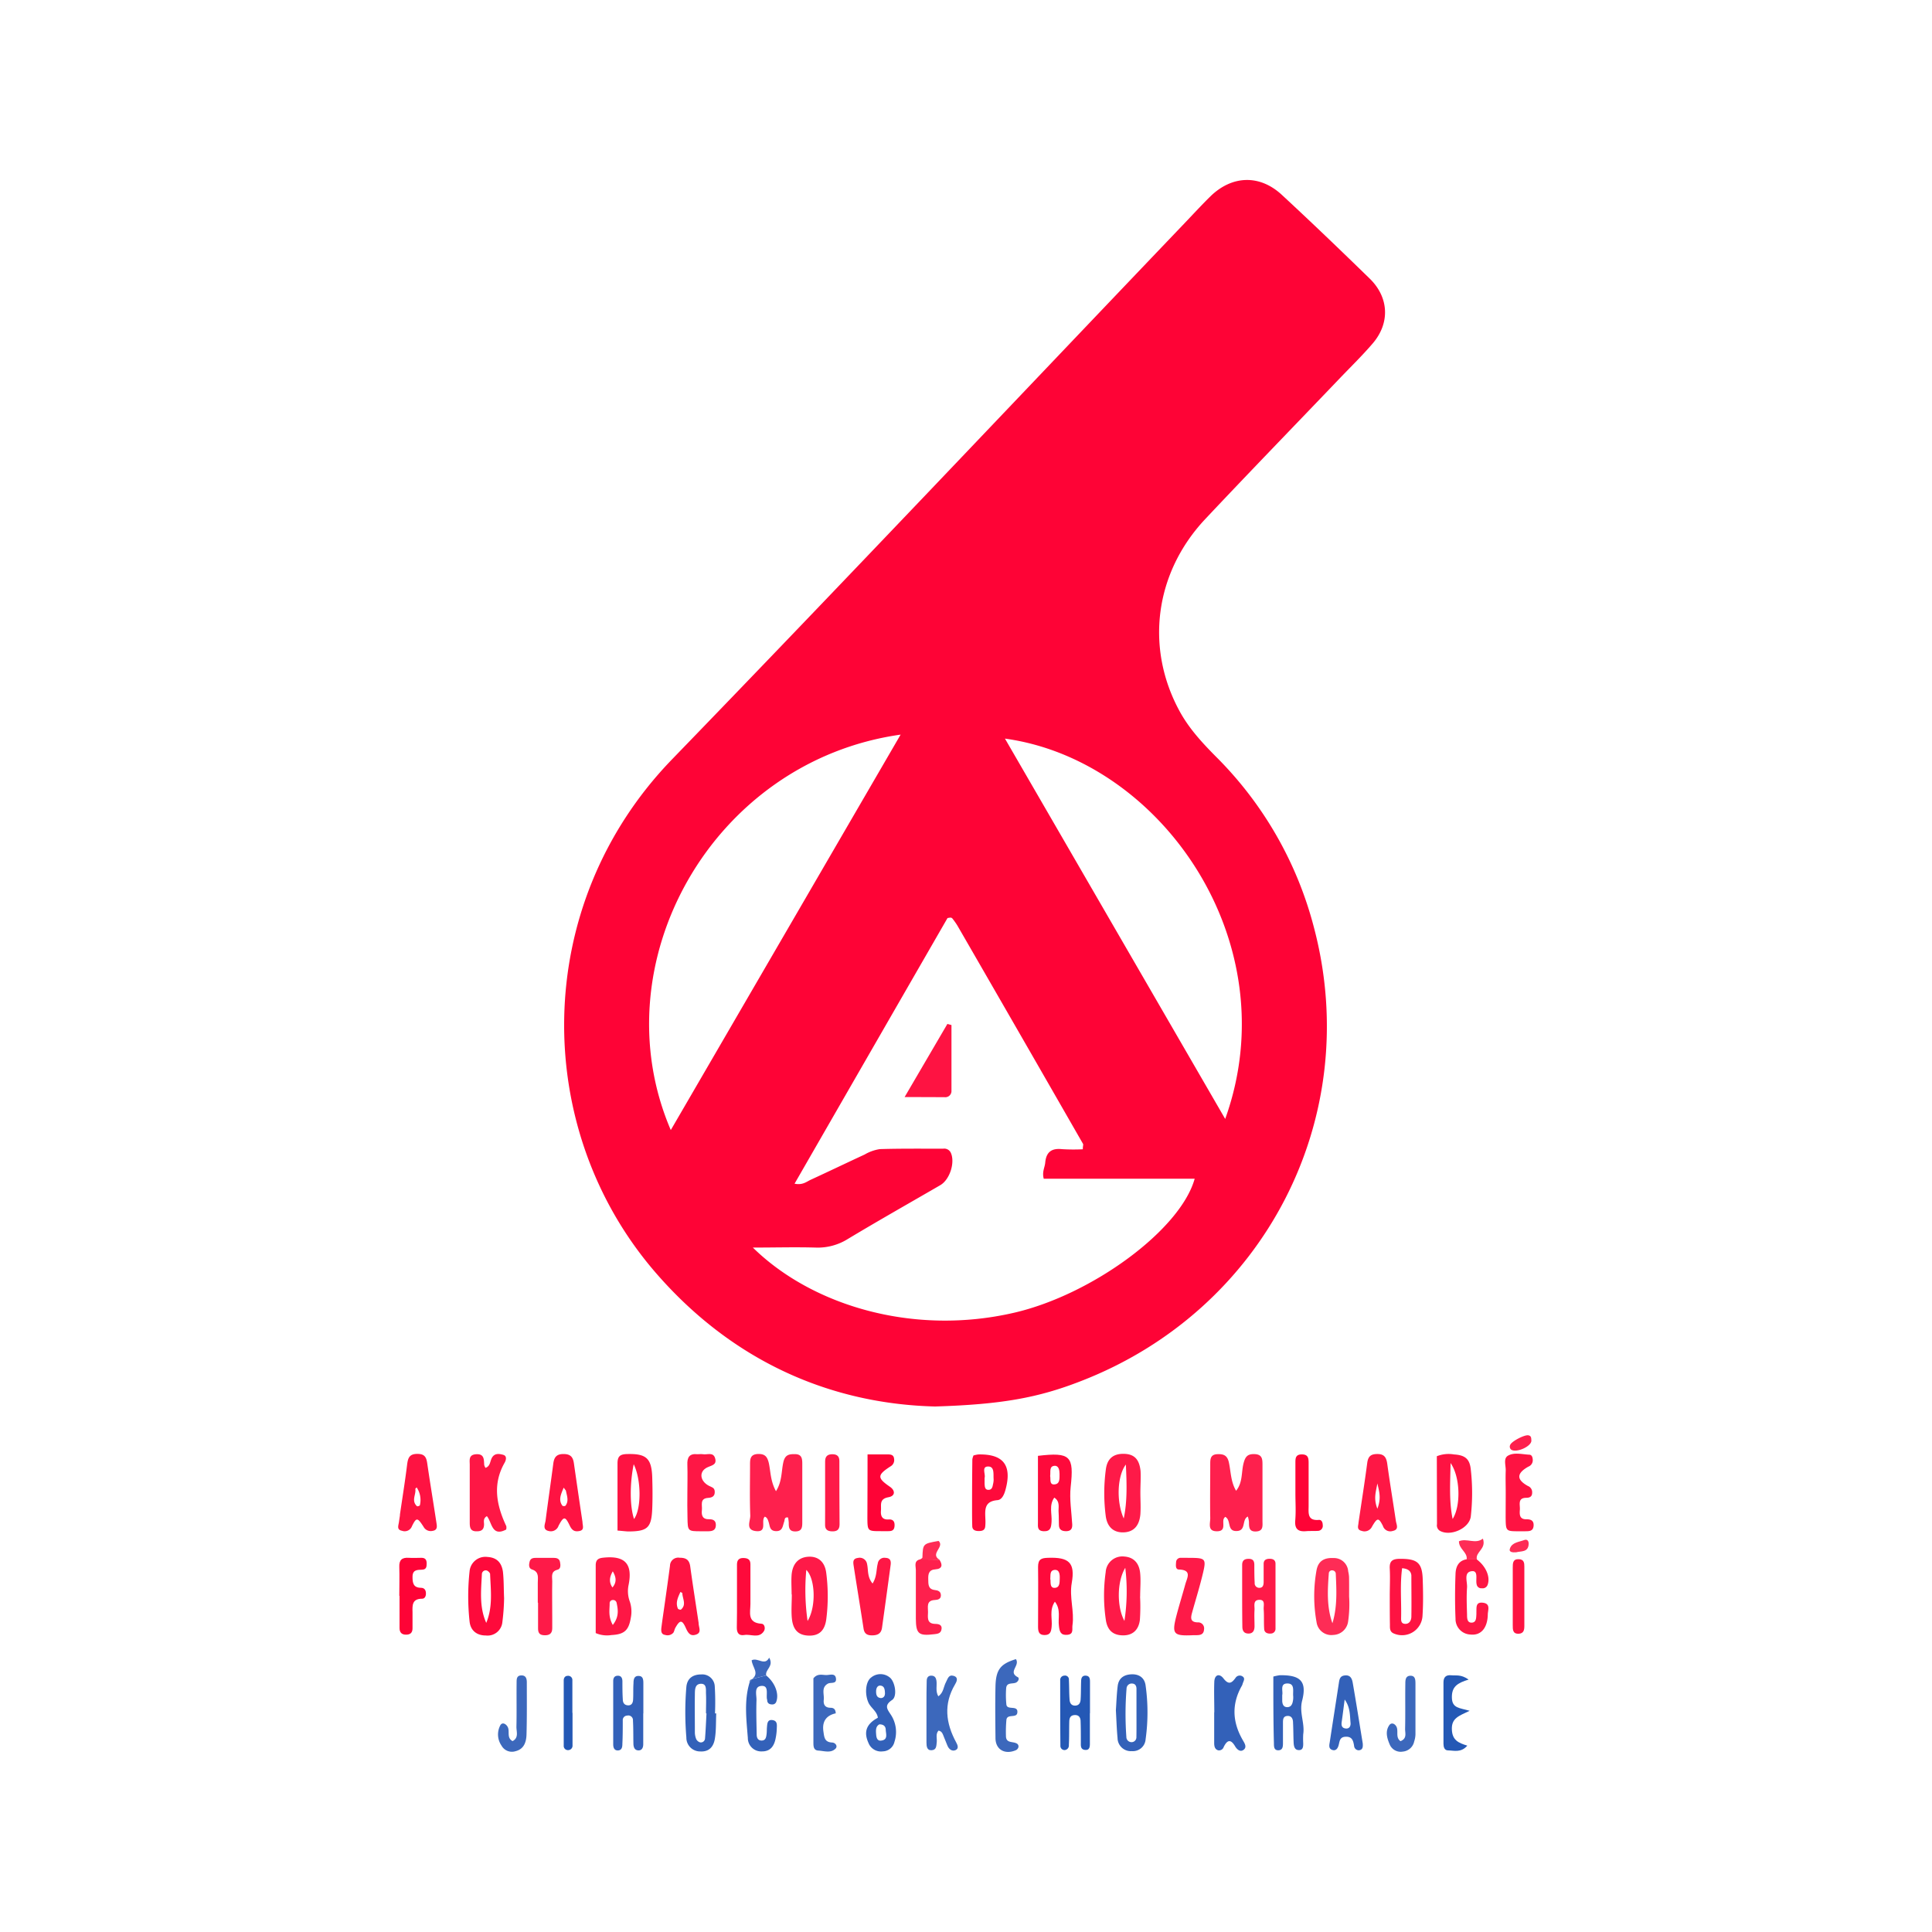 <svg id="Vrstva_3" data-name="Vrstva 3" xmlns="http://www.w3.org/2000/svg" viewBox="0 0 500 500"><defs><style>.cls-1{fill:#fe0336}.cls-2{fill:#fe204d}.cls-3{fill:#fe1745}.cls-4{fill:#fe0a3b}.cls-5{fill:#fe1a48}.cls-6{fill:#fe1342}.cls-7{fill:#fe2c56}.cls-8{fill:#2458b5}.cls-9{fill:#3361b9}.cls-10{fill:#3c68bc}</style></defs><path class="cls-1" d="M242 364c-27.16-.68-52.43-11.74-72.21-34.51-32.26-37.13-32.51-95.12 4.16-133 44.35-45.82 88.15-92.16 132.19-138.28 2.38-2.48 4.68-5 7.15-7.43 5.61-5.43 12.73-5.65 18.44-.36 7.69 7.11 15.24 14.37 22.74 21.67 5 4.87 5.32 11.51.77 16.81-2.64 3.08-5.56 5.93-8.37 8.86-11.66 12.2-23.42 24.31-35 36.62-13.11 14-15.54 33.44-6.49 49.86 2.45 4.43 5.84 8.08 9.37 11.64a96.58 96.58 0 0125.31 44.2c12.95 49.12-12.77 99-60.43 117.39-10.93 4.25-20.34 6-37.63 6.53zm38.23-66.61c0-.79.18-1.16.05-1.37q-16.21-28.26-32.5-56.47a17.72 17.72 0 00-1.35-1.9.7.7 0 00-.42-.17 4.73 4.73 0 00-.8.12q-19.59 34-39.58 68.74c2.08.42 3.06-.49 4.14-1 4.68-2.15 9.33-4.39 14-6.55a11 11 0 013.93-1.4c5.46-.17 10.94-.1 16.41-.11a1.86 1.86 0 011.93 1c1.2 2.48-.2 7-2.71 8.45-8 4.64-16 9.16-23.9 13.91a14.65 14.65 0 01-8.4 2.23c-5.23-.15-10.47 0-16.19 0 15.35 15.07 41.6 22.89 67.62 16.86 20.2-4.67 43.05-21.47 46.72-34.68h-39.06c-.48-1.77.27-2.91.38-4.13.24-2.73 1.6-3.82 4.34-3.52a48.86 48.86 0 005.41.03zm-47.15-107.27c-48.78 6.89-78 59.15-59.48 102.34 19.85-34.14 39.49-67.94 59.48-102.34zm84 99.46c16.39-45.62-16.47-92.85-57-98.43z"/><path class="cls-2" d="M200.82 385.92c1.61-2.52 1.37-5.13 1.91-7.51.43-1.86 1.39-2.11 3-2.08 1.8 0 1.9 1.2 1.9 2.53v14.95c0 1.34 0 2.55-1.86 2.52-1.56 0-1.65-1.06-1.64-2.24a10.79 10.79 0 00-.18-1.36c-1-.18-.84.63-1 1.07-.42 1.11-.36 2.55-2.21 2.45-1.58-.09-1.48-1.31-1.8-2.29-.19-.59-.35-1.2-1-1.45-1.13 1 .75 4-2.19 3.75s-1.53-2.63-1.58-4.06c-.17-4.35-.06-8.72-.06-13.08 0-1.45 0-2.76 2.09-2.83 1.83-.05 2.39.77 2.77 2.35.49 2.25.41 4.66 1.85 7.28zM322.94 392.48c-1.63.78-.36 3.66-2.86 3.75-2.66.11-1.35-2.85-3-3.67a2 2 0 00-.4.54c-.37 1.17.66 3.14-1.65 3.19-2.62.06-1.8-2-1.82-3.41-.08-4.67 0-9.34 0-14 0-1.31.06-2.48 1.88-2.54 1.61-.06 2.54.33 2.94 2.12.53 2.4.47 5 1.87 7.35 1.78-2.19 1.32-4.85 1.95-7.18.43-1.62 1-2.36 2.77-2.31 2.09.05 2.11 1.34 2.11 2.82v14.48c0 1.22.27 2.62-1.64 2.72s-1.84-1.18-1.86-2.49a6.66 6.66 0 00-.29-1.37z"/><path class="cls-3" d="M154.17 422.64v-17.51c0-1.39.58-1.86 1.92-2 5.55-.6 7.69 1.48 6.6 7a7.78 7.78 0 00.32 4.4 8.19 8.19 0 01.24 4.17c-.53 3.21-1.65 4.28-5 4.45a7.37 7.37 0 01-4.08-.51zm4.42-2.1c1.65-2.11 1.37-3.91 1-5.67a.92.92 0 00-1-.79.82.82 0 00-.81.87c0 1.67-.42 3.38.81 5.59zm0-13.89c-.73 1.28-1.15 2.65-.09 4.18 1.19-1.38.94-2.73.08-4.18z"/><path class="cls-4" d="M273 414.51c-1.5 2.19-.61 4.44-.84 6.53-.13 1.21-.33 2.11-1.84 2.11s-1.67-1-1.67-2.18c0-5.16.07-10.32 0-15.47 0-2 .86-2.28 2.54-2.34 5.42-.2 7.11 1.22 6.18 6.49-.67 3.78.72 7.36.18 11-.14 1 .39 2.28-1.34 2.44s-2-.86-2.16-2.28c-.29-2 .58-4.24-1.05-6.3zm-1.14-5.75c.06.91-.14 2.21 1.08 2.18 1.4-.05 1.28-1.46 1.32-2.5s-.14-2.18-1.18-2.16c-1.54.04-1.16 1.5-1.27 2.48zM272.85 387.58c-1.43 2-.56 4.23-.71 6.31-.11 1.4-.24 2.45-2 2.39s-1.52-1.21-1.52-2.31v-17.2c8.45-1 9.35.05 8.47 8.05-.35 3.17.22 6.43.4 9.65.06 1.12-.31 1.77-1.53 1.8-1.06 0-1.85-.3-1.91-1.5s0-2.19-.08-3.27c-.14-1.32.5-2.85-1.12-3.92zm-1.07-5.58c.17.74-.22 2.14.92 2.17 1.7 0 1.49-1.55 1.51-2.71 0-.93-.2-2.16-1.25-2.11-1.5.07-1.02 1.55-1.18 2.65z"/><path class="cls-5" d="M204.87 412.64c0-1.71-.13-3.43 0-5.13.27-2.9 1.84-4.48 4.32-4.63s4.27 1.24 4.64 4.19a47 47 0 010 12.08c-.43 3-2 4.26-4.65 4.14s-4-1.56-4.26-4.59c-.17-2 0-4 0-6.06zm4.14 6.85c2.25-3.66 2-10.93-.34-13.2a56.16 56.16 0 00.33 13.2zM295.05 413.23a48.82 48.82 0 01-.05 6c-.33 2.66-1.91 4-4.31 4s-4-1.08-4.47-3.81a42.85 42.85 0 01-.07-12.54 4.32 4.32 0 014.82-4.05c2.32.16 3.83 1.58 4.1 4.28.2 2 0 4 0 6.06zm-4.05 6.26a50.36 50.36 0 00.22-13.74c-2.16 3.54-2.22 10.08-.22 13.74zM295.13 386.3c0 1.86.13 3.74 0 5.59-.27 3-1.74 4.55-4.22 4.68s-4.29-1.15-4.73-4.1a46.09 46.09 0 010-12.08c.34-2.95 2-4.19 4.68-4.14s4 1.4 4.32 4.46c.09 1.85-.05 3.72-.05 5.59zm-4.3 6.66c.91-4.4.79-8.82.54-13.94-2.24 2.98-2.51 9.59-.54 13.98z"/><path class="cls-3" d="M131 395.84c-3.78 2-3.67-1.94-5-3.46-1 .59-.74 1.42-.73 2.08 0 1.47-.74 1.87-2 1.84-1.53 0-1.7-1-1.7-2.19v-15c0-1.17-.36-2.6 1.59-2.75 2.2-.16 2.06 1.33 2.15 2.75a2.36 2.36 0 00.34.77c1.28-.44 1.15-1.75 1.68-2.65.71-1.21 1.92-1 2.91-.72s.75 1.32.38 2c-3.21 5.58-2.15 11 .41 16.46a2.21 2.21 0 01-.03.87z"/><path class="cls-6" d="M371.85 376.87a8.22 8.22 0 014.46-.46c2.84.17 4.06 1.16 4.33 3.9a54.24 54.24 0 010 12.15c-.4 3.16-5.45 5.31-8.11 3.64a1.65 1.65 0 01-.64-1.62zm4.09 16.24c2.16-3.39 2-10.84-.53-14.48-.1 5.37-.41 9.88.53 14.48zM159.81 396.11v-17.33c0-1.75.51-2.41 2.39-2.47 5-.15 6.45 1 6.6 6.1.08 2.66.11 5.31 0 8-.2 5-1.21 5.92-6.26 5.93-.78-.04-1.54-.14-2.73-.23zm4.19-17.17c-1.05 5.19-1 10.93.09 14.18C166 390.51 166 383 164 378.94z"/><path class="cls-3" d="M351.57 394.13c.78-5.29 1.59-10.36 2.26-15.46.22-1.71.86-2.37 2.65-2.37s2.31.92 2.54 2.53c.67 4.93 1.5 9.85 2.23 14.77.15 1 .9 2.26-.82 2.61a2 2 0 01-2.54-1.32c-1.11-2.18-1.44-2.16-2.81.19a2.14 2.14 0 01-2.67 1.11c-1.41-.3-.85-1.4-.84-2.06zm4.89-3.67c1-2.64.55-4.17 0-6.55-.4 2.34-1.02 3.84 0 6.55zM225.82 409.81c1.16-1.84.93-3.58 1.34-5.14a1.71 1.71 0 012-1.5c1.32.05 1.47.87 1.33 1.9q-1.09 8.08-2.22 16.16c-.21 1.54-1.13 2-2.6 2-1.31 0-2-.47-2.19-1.81-.82-5.37-1.71-10.74-2.54-16.11-.14-.92-.33-1.94 1.06-2.11a1.93 1.93 0 012.4 1.6c.35 1.51-.01 3.3 1.42 5.01z"/><path class="cls-5" d="M321.47 413v-8c0-1.25.71-1.6 1.78-1.57s1.35.61 1.37 1.51c0 1.56 0 3.12.09 4.69a1.17 1.17 0 001.05 1.29c1.07.1 1.26-.67 1.27-1.49v-4.69c0-1 .62-1.32 1.51-1.33s1.56.3 1.56 1.3v16.87a1.21 1.21 0 01-1.22 1.18c-.84.07-1.64-.21-1.71-1.15-.12-1.71 0-3.43-.13-5.15-.06-1 .5-2.53-1.24-2.42-1.57.1-1.07 1.62-1.13 2.61-.09 1.4 0 2.81 0 4.22 0 1-.33 1.88-1.53 1.89s-1.63-.71-1.62-1.82c-.04-2.6-.05-5.26-.05-7.94z"/><path class="cls-4" d="M130.46 413.62a56 56 0 01-.45 6.2 3.84 3.84 0 01-4.29 3.44c-2.26 0-3.92-1.2-4.19-3.58a60 60 0 010-13.06 4.11 4.11 0 014.63-3.68c2.26.14 3.63 1.3 4 3.83.24 2.15.19 4.35.3 6.85zm-4.62 6.38c1.74-4.15 1.16-8.41 1-12.62 0-.33-.51-.82-.87-.94a1 1 0 00-1.26.95c-.2 4.22-.71 8.48 1.13 12.61z"/><path class="cls-6" d="M180.8 420c0 1.18.86 2.46-.58 3s-2.07-.21-2.7-1.61c-1-2.27-1.56-2.19-2.74-.11-.23.4-.27.91-.53 1.28a2 2 0 01-2.1.56c-1.05-.14-1.06-1-1-1.75.27-2.16.6-4.3.9-6.45.46-3.23.91-6.45 1.34-9.68a2.13 2.13 0 012.48-2.1c1.67 0 2.54.52 2.77 2.32.67 4.91 1.46 9.81 2.16 14.54zm-4.71-8c-.64 1.42-1.31 2.74-.65 4.31.08.17.67.35.79.25 1.49-1.26.41-2.79.36-4.22 0-.12-.17-.17-.5-.34zM150.75 393.89c0 .95.6 2.08-.82 2.34-1.12.21-1.84-.06-2.47-1.38-1.19-2.5-1.57-2.49-2.9 0a2.1 2.1 0 01-2.53 1.38c-1.68-.34-1-1.72-.84-2.66.63-4.93 1.36-9.85 2-14.78.21-1.59.78-2.49 2.64-2.49s2.47.82 2.7 2.43c.73 5.1 1.47 10.17 2.22 15.16zm-4.86-8.89c-.82 1.88-1.38 3.26-.34 4.68a.82.82 0 00.79 0c.95-1.25.36-2.58.12-3.89-.02-.08-.15-.18-.57-.79zM103.48 392.13c.63-4.32 1.33-8.63 1.87-13 .22-1.73.52-2.89 2.71-2.86 1.91 0 2.3.95 2.52 2.52.74 5.09 1.59 10.16 2.36 15.25.13.87.39 1.95-1 2.15a2.1 2.1 0 01-2.32-1.05c-1.58-2.45-1.85-2.49-3-.18a2 2 0 01-2.59 1.2c-1.41-.26-.92-1.33-.79-2.21.09-.62.18-1.24.28-1.85zm4-6.82c.27 1.41-1.12 3.06.43 4.49.1.1.71-.08.75-.23a5.78 5.78 0 00-.84-4.64z"/><path class="cls-7" d="M349.15 413.16a31.43 31.43 0 01-.26 6.5 4 4 0 01-3.82 3.46 3.86 3.86 0 01-4.35-3.33 37.64 37.64 0 010-13.43c.45-2.4 2-3.27 4.45-3.14a3.68 3.68 0 013.74 3.44 9.09 9.09 0 01.22 1.37c.04 1.71.02 3.42.02 5.13zm-4.32 6.93c1.29-4.23 1.06-8.49.87-12.75a.9.9 0 00-.8-.92.82.82 0 00-1 .69c-.32 4.35-.59 8.7.93 12.98z"/><path class="cls-8" d="M282.06 443.38v7.5c0 .91.09 2.12-1.24 2s-1.07-1.3-1.1-2.2c0-1.71 0-3.43-.06-5.15 0-1.07-.48-1.79-1.69-1.66-1 .1-1.22.84-1.24 1.65-.06 2 0 4.06-.11 6.09a1.18 1.18 0 01-1 1.3 1.07 1.07 0 01-1.19-1.14c-.05-5.62-.05-11.25-.05-16.87a1.11 1.11 0 011.07-1.25 1 1 0 011.18 1.11c.09 1.72.05 3.44.18 5.15.06.78.41 1.51 1.42 1.5s1.37-.72 1.43-1.51c.11-1.55.07-3.12.13-4.68 0-.8.16-1.63 1.23-1.56s1.07.94 1.07 1.73v8z"/><path class="cls-3" d="M382.21 403.59c2.39 1.81 3.56 4.58 2.76 6.62a1.35 1.35 0 01-1.48.83 1.2 1.2 0 01-1.33-1c-.33-1.23.53-3.62-1.26-3.42-2.19.24-1.12 2.72-1.23 4.23-.17 2.33-.06 4.68 0 7 0 .89 0 2.13 1.21 2.09s1.15-1.26 1.21-2.2v-.46c.06-1.2-.27-2.76 1.73-2.49s1.24 1.91 1.22 3c-.06 3.59-1.81 5.56-4.55 5.22a4 4 0 01-3.8-4.05c-.17-3.89-.15-7.8 0-11.69.07-1.74.74-3.38 2.86-3.72z"/><path class="cls-9" d="M314.26 443.14c0-2.65-.1-5.3 0-7.93.09-1.81 1.31-2.2 2.36-.85 1.34 1.74 2.14 1.26 3.15-.15a1.29 1.29 0 011.65-.44c1 .52.37 1.3.17 2a2.09 2.09 0 01-.16.44c-2.72 4.73-2.51 9.4.17 14.08.44.77 1.18 1.8.28 2.53s-1.77-.08-2.25-.9c-1.18-2-2.09-1.53-2.94.21a1.26 1.26 0 01-1.46.84c-.85-.26-1-1.07-1-1.89v-7.93zM227.19 444.55c-.22-1.66-1.77-2.5-2.43-3.89-1-2.22-.79-5.44.7-6.53a3.78 3.78 0 014.75-.05c1.41 1 2.11 4.9.67 5.87-2.08 1.39-1.3 2.34-.4 3.71a8.14 8.14 0 011 7.14 3.16 3.16 0 01-3 2.45 3.47 3.47 0 01-3.73-2.2c-1.29-2.86-.52-4.9 2.44-6.5zm.39 1.71c-1 .54-.91 1.61-.83 2.65.05.77.28 1.66 1.24 1.56 1.9-.19 1.28-1.71 1.24-2.81-.02-.81-.47-1.41-1.65-1.4zm1.45-7.82c0-1.17-.14-2-1-2.18s-1.26.53-1.29 1.35.11 1.65 1 1.81a1 1 0 001.26-.98z"/><path class="cls-6" d="M359.67 413c0-2.34.12-4.68 0-7-.14-2.13.81-2.58 2.73-2.58 4.38 0 5.66 1 5.8 5.32.1 3.11.15 6.24-.05 9.34a5.3 5.3 0 01-7.35 4.7c-1.16-.43-1.09-1.37-1.09-2.29-.04-2.49-.04-4.98-.04-7.49zm3.2-7.17c-.58 4.29-.17 8.48-.26 12.66 0 .71-.14 1.69 1 1.76s1.63-.9 1.65-1.82c.06-3.58 0-7.15 0-10.73-.1-.93-.63-1.7-2.39-1.85zM389.68 386.22c0-1.86-.07-3.73 0-5.59.06-1.34-.67-3.16.57-3.89 1.59-.94 3.63-.37 5.48-.27.75 0 .92.72.95 1.36a1.77 1.77 0 01-1.15 1.74c-3.07 1.73-3.11 3.35-.11 5a1.73 1.73 0 011.1 1.74c0 1-.61 1.31-1.5 1.32-2.33 0-1.59 1.81-1.68 3.05s-.15 2.57 1.77 2.51c1 0 1.83.29 1.79 1.56-.06 1.62-1.23 1.52-2.32 1.54h-1.4c-3.47 0-3.48 0-3.52-3.57 0-2.15.02-4.33.02-6.5z"/><path class="cls-4" d="M251.94 376.67a8.62 8.62 0 011.24-.26c6.46-.15 8.74 2.76 7.08 9-.33 1.25-.9 2.73-2.13 2.83-3.53.29-3.19 2.65-3.11 5a11.69 11.69 0 01-.05 1.87c-.13 1-.91 1.13-1.73 1.12s-1.59-.25-1.62-1.24c-.06-1.87-.05-3.74-.05-5.61q0-5.85.07-11.69a4.21 4.21 0 01.3-1.02zm2.87 5.83v1.51c.06.75.06 1.66 1.16 1.55.7-.06.91-.74 1-1.36a5 5 0 00.18-1.37c-.11-1.3.3-3.33-1.45-3.3s-.58 2.01-.89 2.97z"/><path class="cls-9" d="M166.47 443.4v8c0 .82-.3 1.64-1.27 1.6s-1.24-.82-1.27-1.66c-.05-2 0-4.05-.12-6.08a1.21 1.21 0 00-1.53-1.26 1.15 1.15 0 00-1.11 1.22c0 2 0 4.06-.1 6.08 0 .8-.12 1.66-1.12 1.71s-1.25-.77-1.25-1.58v-16.38c0-.67.24-1.28 1-1.36 1-.11 1.37.51 1.38 1.42 0 1.56 0 3.12.1 4.68 0 .81.35 1.5 1.34 1.55s1.29-.7 1.33-1.5c.08-1.4 0-2.81.1-4.21 0-1 .15-2 1.46-1.89 1 .07 1.08 1 1.09 1.74v8z"/><path class="cls-1" d="M224.52 376.4h5.23c.83 0 1.55.12 1.64 1.15a1.85 1.85 0 01-.9 1.93c-3.5 2.26-3.51 3-.21 5.27 1.47 1 1.44 2.41-.34 2.73-2.46.44-1.83 2-1.95 3.45s.34 2.42 2 2.31c1.25-.09 1.61.67 1.51 1.76s-.74 1.26-1.61 1.26h-1.87c-3.49 0-3.52 0-3.54-3.53.02-5.29.04-10.57.04-16.33z"/><path class="cls-9" d="M329.54 433.89a14.9 14.9 0 011.64-.34c5.35-.09 7.11 1.54 5.81 6.59-.79 3.1.73 5.79.28 8.69a22.59 22.59 0 000 2.33c0 .75 0 1.71-1 1.76-1.25.07-1.43-1-1.48-1.92-.08-1.7-.06-3.42-.15-5.13 0-1-.36-1.93-1.61-1.77-1 .13-1 1-1 1.79v5.14c0 .91 0 2-1.34 1.94-1-.07-1-1-1-1.79-.16-5.75-.15-11.49-.15-17.29zm2.3 4.8v1.56c.05.82.34 1.55 1.28 1.56s1.31-.68 1.46-1.48a4.88 4.88 0 00.1-1.37c-.13-1.26.48-3.24-1.44-3.28-2.1-.05-1.14 2.01-1.4 3.01z"/><path class="cls-3" d="M177.89 386.61c0-2.5.08-5 0-7.49-.09-1.95.51-3 2.62-2.77.46 0 1-.07 1.4 0 1.11.2 2.68-.66 3.17 1.07s-.94 1.8-2.08 2.36c-2.15 1.05-1.9 3.48.44 4.73.68.37 1.46.43 1.53 1.44.09 1.24-.62 1.63-1.68 1.7-2.28.14-1.5 1.89-1.64 3.14-.16 1.41.17 2.45 1.91 2.39 1.06 0 1.76.37 1.7 1.62s-.91 1.46-1.9 1.49h-1.87c-3.51 0-3.52 0-3.57-3.62-.06-2-.04-4.03-.03-6.06z"/><path class="cls-5" d="M308.37 403.17c3.53.05 3.81.33 3 3.78s-1.89 6.91-2.85 10.36c-.37 1.32-.56 2.5 1.42 2.56a1.55 1.55 0 011.67 1.79c-.09 1.56-1.25 1.52-2.37 1.53h-.47c-5.11.23-5.55-.26-4.3-5.09.71-2.72 1.55-5.39 2.29-8.1.46-1.66 1.79-3.67-1.62-3.81-1 0-.82-1.18-.77-1.91a1.16 1.16 0 011.24-1.12z"/><path class="cls-9" d="M198.29 433.61c2.23 1.8 3.35 4.64 2.64 6.7a1.05 1.05 0 01-1 .8c-.66 0-1.21-.15-1.37-.9 0-.15 0-.31-.07-.46-.23-1.26.5-3.44-1.24-3.44-2.24 0-1.42 2.33-1.47 3.7-.1 2.95 0 5.91.05 8.86 0 .78.26 1.58 1.28 1.58s1.17-.82 1.27-1.58.05-1.24.11-1.86c.08-.93.1-2.05 1.44-1.85s1.12 1.32 1.1 2.23a13.73 13.73 0 01-.26 2.3c-.35 2-1.25 3.59-3.57 3.57a3.45 3.45 0 01-3.66-3.47c-.37-4.78-1-9.58.43-14.31l.69-.94z"/><path class="cls-10" d="M242.83 439c1.38-.93 1.34-2.49 2-3.69.43-.8.65-1.95 1.89-1.62 1.48.38.82 1.6.44 2.24-3 5.08-2.41 10 .3 15 .37.67.75 1.6-.16 2s-1.73-.22-2.12-1.2c-.29-.73-.57-1.45-.88-2.17s-.45-1.52-1.42-1.68c-.8.91-.34 2-.45 3s-.07 2-1.33 2.08-1.32-1.09-1.33-2v-9.84c0-2 0-4.05.06-6.08 0-.88.4-1.49 1.41-1.37.74.09 1 .61 1.11 1.27.19 1.3-.3 2.7.48 4.06z"/><path class="cls-9" d="M185.36 443.43c-.1 2.18 0 4.38-.35 6.53s-1.53 3.45-3.81 3.31a3.55 3.55 0 01-3.57-3.62 78.26 78.26 0 010-13.08c.21-2.19 1.65-3.23 3.86-3.23a3.24 3.24 0 013.49 3.09 68 68 0 01.06 7zm-2.52 0h-.13c0-1.7.08-3.41 0-5.1-.05-1 .24-2.54-1.23-2.57-1.69 0-1.63 1.58-1.65 2.78-.05 3.25 0 6.5 0 9.75a4.72 4.72 0 00.35 1.79 1.65 1.65 0 001 .84 1.08 1.08 0 001.28-1c.18-2.19.26-4.35.38-6.5zM288.79 442.6c.14-2 .2-4.13.47-6.29.26-2 1.59-2.92 3.58-3s3.38.93 3.64 2.88a50.14 50.14 0 010 13.95 3.29 3.29 0 01-3.54 3.05 3.44 3.44 0 01-3.72-3.4c-.22-2.29-.29-4.62-.43-7.19zm5.33.94v-6.49c0-.6-.23-1.26-1-1.34a1.34 1.34 0 00-1.57 1.29 82.79 82.79 0 00-.05 12.5 1.34 1.34 0 001.5 1.36 1.26 1.26 0 001.1-1.3c.04-2.01.02-4.02.02-6.02z"/><path class="cls-1" d="M103.34 413c0-2.49.08-5 0-7.45-.08-1.86.71-2.51 2.47-2.39 1.08.08 2.17 0 3.25 0s1.36.58 1.36 1.48-.12 1.55-1.18 1.59c-1.26.05-2.5 0-2.48 1.89 0 1.57.22 2.77 2.16 2.8.93 0 1.33.61 1.31 1.53 0 .7-.34 1.31-1 1.3-2.56 0-2.53 1.66-2.47 3.47v4.18c0 1.14-.56 1.66-1.71 1.65s-1.65-.63-1.65-1.72V413z"/><path class="cls-5" d="M139.18 414.76v-5.15c0-1.34.4-2.83-1.51-3.44-.87-.28-.81-1.24-.61-2 .24-1 1.07-1 1.86-1h4.21c.8 0 1.61.09 1.8 1.07.15.77.24 1.78-.64 2-1.84.46-1.36 1.84-1.37 3-.06 3.12 0 6.24 0 9.36v2.81c0 1.42-.82 1.86-2.13 1.79s-1.55-.79-1.54-1.85v-6.56z"/><path class="cls-9" d="M352.68 451.21c.05.81.06 1.66-1 1.76a1.21 1.21 0 01-1.24-1.15c-.22-1.31-.49-2.45-2.24-2.35-1.56.08-1.49 1.27-1.79 2.28-.24.81-.74 1.46-1.68 1.11s-.71-1.26-.59-2c.77-5.08 1.57-10.17 2.35-15.25.14-.95.27-1.86 1.49-2 1.49-.2 1.92.8 2.11 1.92.91 5.21 1.73 10.47 2.59 15.68zM348 439.84c-.29 2.17-.51 4-.77 5.79-.12.86 0 1.57 1 1.7s1.36-.64 1.29-1.44c-.18-1.97-.06-4.03-1.52-6.05z"/><path class="cls-4" d="M190.73 413.3v-8.4c0-1.15.52-1.72 1.69-1.69s1.79.42 1.79 1.62v10.26c0 2.16-.91 4.89 2.85 5.13.82 0 1.09 1.25.64 1.92-1.3 2-3.38.69-5.09 1-1.38.24-1.93-.56-1.92-1.89.06-2.67.04-5.31.04-7.95z"/><path class="cls-10" d="M216.29 443.41c-2.35.51-3.59 2-3.19 4.7.22 1.52.29 2.75 2.23 2.85.95.05 1.52 1 .89 1.6-1.23 1.22-2.94.57-4.45.49-1.26-.08-1.26-1.17-1.26-2.11v-16.58c1-1.29 2.23-.89 3.25-.86s2.47-.64 2.6 1c.1 1.38-1.36.83-2.09 1.22-1.81 1-.92 2.74-1.08 4.18-.14 1.28.36 2.08 1.81 2.07.61.03 1.24.22 1.29 1.44zM262.92 429.38c1.13 1.71-2.17 3.31.5 4.68.46.24.15 1.14-.54 1.42-.91.37-2.39-.14-2.49 1.47a24.31 24.31 0 00.06 4.18c.18 1.61 3.13 0 2.83 2.15-.21 1.46-2.61.17-2.82 1.8a34.28 34.28 0 00-.12 4.18c0 1.91 1.69 1.39 2.67 1.9a.86.86 0 01.53 1.1 1.24 1.24 0 01-.57.66c-2.86 1.27-5.3-.09-5.34-3.05-.05-4.5-.1-9 0-13.51.12-4.3 1.31-5.75 5.29-6.98z"/><path class="cls-8" d="M380.08 434.67c-2.85.88-4.43 1.79-4.33 4.75.08 2.7 2 2.57 4.59 3.33-2.83 1.35-4.67 1.91-4.6 4.75s1.65 3.55 4 4.27c-1.64 1.89-3.41 1.26-5 1.23-.93 0-1.17-.9-1.17-1.72v-15.85c0-1.4.66-2 2-1.87s2.51-.28 4.51 1.11z"/><path class="cls-2" d="M243.11 403.64c.89 1.33.78 2.38-1 2.5s-1.91 1.23-1.88 2.57-.06 2.58 1.71 2.79c.81.09 1.55.35 1.56 1.36s-.81 1.18-1.59 1.22c-2.26.12-1.72 1.83-1.74 3.12s-.4 3 1.81 3.06c1 0 2 .26 1.64 1.59-.22.89-1.05 1-1.85 1.08-4 .49-4.72-.06-4.75-4v-12.64c0-.95-.56-2.27 1-2.71z"/><path class="cls-5" d="M213.54 386.64v-8.43c0-1.42.73-1.9 2.05-1.85 1.17.05 1.64.65 1.64 1.77 0 5.46 0 10.92.05 16.38 0 1.49-.78 1.86-2.06 1.8-1.1-.06-1.71-.51-1.69-1.72.03-2.65 0-5.3.01-7.95z"/><path class="cls-1" d="M335.25 386.5v-7.92c0-1.12 0-2.17 1.63-2.18s1.78.9 1.79 2.1v11.18c0 1.85-.38 3.94 2.65 3.67.73-.06 1 .66 1 1.31a1.3 1.3 0 01-1.32 1.53c-.93.06-1.87 0-2.79.06-2.09.22-3.2-.37-3-2.77s.04-4.66.04-6.98z"/><path class="cls-10" d="M132.65 450.6c1.64-.85 1-2.41 1-3.66.09-3.88 0-7.76.05-11.65 0-.79.06-1.62 1.11-1.69 1.25-.08 1.53.76 1.53 1.8 0 4.5.05 9-.08 13.51-.06 1.9-.63 3.76-2.85 4.3a3.07 3.07 0 01-3.62-1.45 5.05 5.05 0 01-.29-5.29c.49-.81 1.38-.39 1.84.37.72 1.16-.34 2.85 1.31 3.76zM362.44 450.61c1.78-.67 1.17-2.13 1.2-3.23.09-3.9 0-7.8.06-11.7 0-.95.08-2 1.35-2s1.26 1.16 1.27 2.07v13.11a6.35 6.35 0 01-.33 1.83 3.3 3.3 0 01-2.95 2.62 3.08 3.08 0 01-3.41-1.9c-.68-1.61-1.17-3.33-.1-4.91.53-.78 1.41-.48 1.86.34.61 1.16-.31 2.78 1.05 3.77z"/><path class="cls-6" d="M391.5 413.13v-7.45c0-1.12 0-2.25 1.61-2.16 1.32.06 1.39 1 1.39 1.93v15.36c0 1-.16 1.91-1.41 2-1.64.08-1.59-1.11-1.59-2.21-.01-2.51 0-4.99 0-7.47z"/><path class="cls-8" d="M148.17 443.28v8.42a1.14 1.14 0 01-1.11 1.23 1.09 1.09 0 01-1.17-1.18v-16.83c0-.64.29-1.22 1.09-1.22a1.08 1.08 0 011.15 1.16v8.42z"/><path class="cls-7" d="M382.21 403.59h-2.64c.28-1.89-2-2.63-2-4.71 2.06-.88 4.3.85 6.2-.69.97 2.71-2.02 3.42-1.56 5.4zM243.11 403.64h-5.07c.23-.18.67-.36.68-.55.13-3.58.12-3.58 4.19-4.3 1.64 1.55-2.32 3.3.2 4.85z"/><path class="cls-10" d="M198.29 433.61l-3.59.89c1.86-1.53 0-3-.17-4.82 1.59-.82 3.38 1.58 4.53-.68 1.31 2.25-1.12 3.07-.77 4.61z"/><path class="cls-2" d="M396.32 372.89c-.09 1.47-3.79 3.13-5.18 2.31a1 1 0 01-.31-1.24c.32-.93 3.7-2.69 4.71-2.5.84.15.73.84.78 1.43z"/><path class="cls-7" d="M392.39 401.73c-.91.07-2 0-1.61-1 .56-1.59 2.36-1.66 3.73-2.18.73-.27 1.14.28 1.11 1-.08 2.26-1.99 1.83-3.23 2.18z"/><path class="cls-10" d="M194.66 434.54l-.69.94a.85.85 0 01.69-.94z"/><path class="cls-6" d="M234.11 283.92L245.18 265l1.06.28v17a1.6 1.6 0 01-1.81 1.67c-3.07-.01-6.13-.03-10.32-.03z"/></svg>